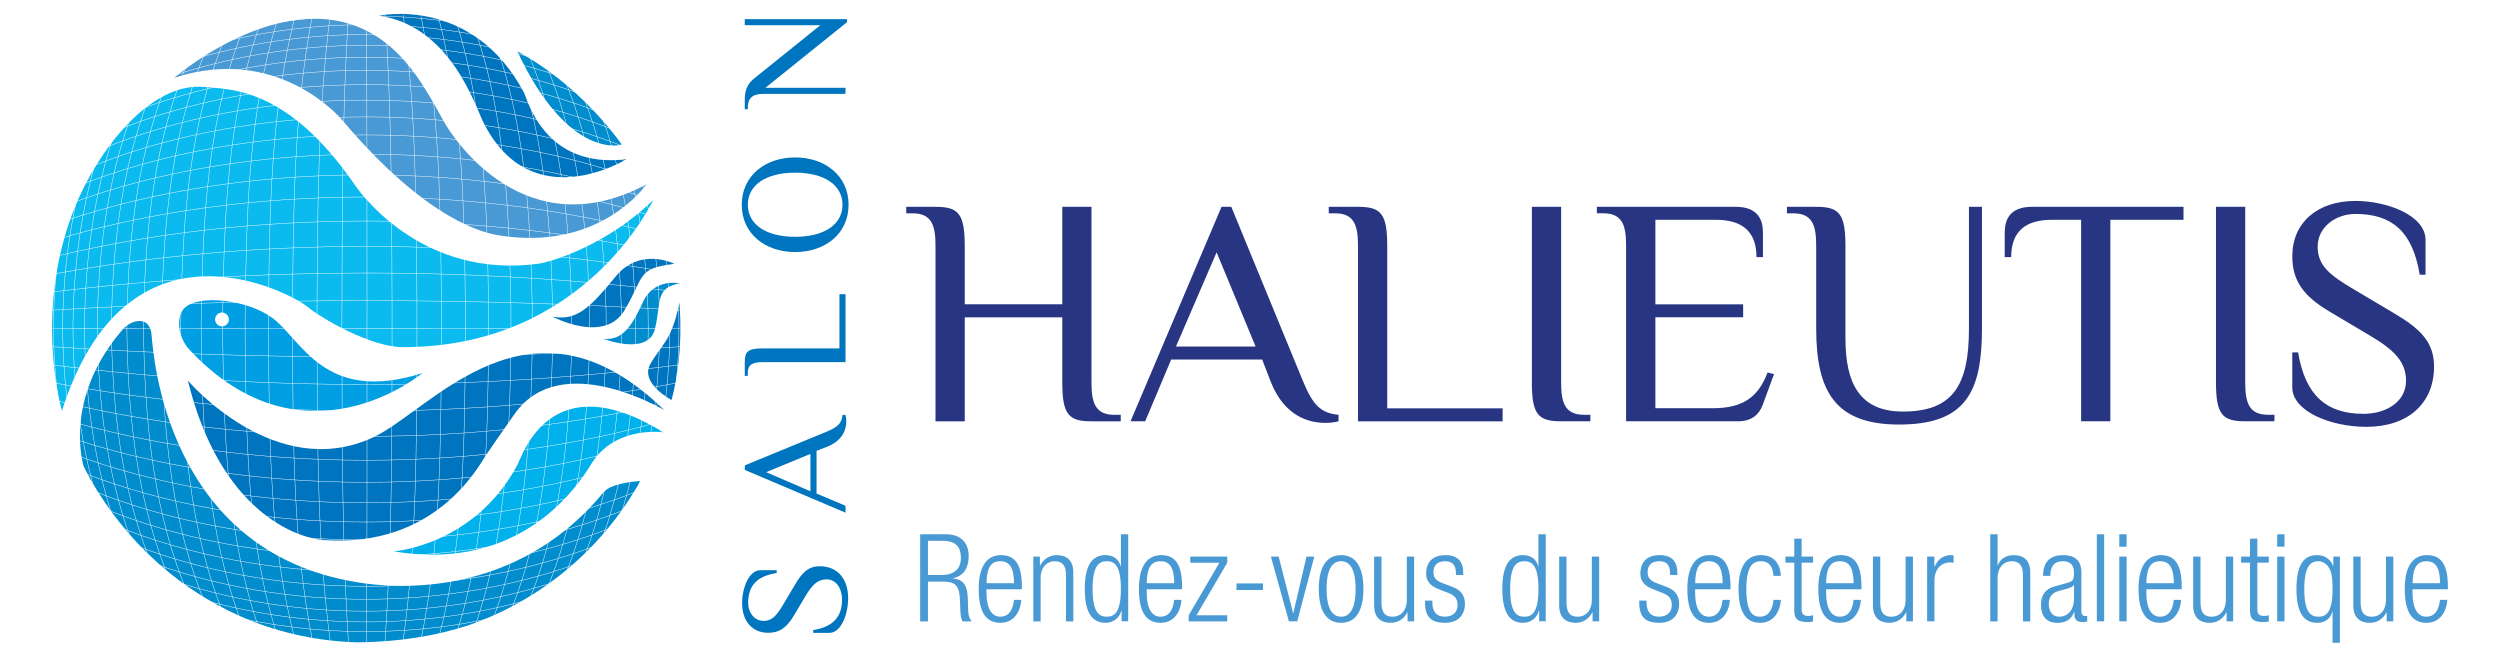 <?xml version="1.0" encoding="utf-8"?>
<!-- Generator: Adobe Illustrator 25.0.0, SVG Export Plug-In . SVG Version: 6.00 Build 0)  -->
<svg version="1.1" id="Calque_1" xmlns="http://www.w3.org/2000/svg" xmlns:xlink="http://www.w3.org/1999/xlink" x="0px" y="0px"
	 viewBox="0 0 680.31 178.58" style="enable-background:new 0 0 680.31 178.58;" xml:space="preserve">
<style type="text/css">
	.st0{fill:#283583;}
	.st1{fill:#0075BF;}
	.st2{fill:#4899D4;}
	.st3{fill:#008CCD;}
	.st4{fill:#00B1EB;}
	.st5{fill:#009FE3;}
	.st6{fill:#0BBBEF;}
	.st7{fill:#FFFFFF;}
	.st8{filter:url(#Adobe_OpacityMaskFilter);}
	.st9{fill:url(#XMLID_3_);}
	.st10{mask:url(#XMLID_2_);}
	.st11{clip-path:url(#XMLID_4_);fill:none;stroke:#FFFFFF;stroke-width:0.12;stroke-miterlimit:3.864;}
</style>
<g>
	<path id="XMLID_24849_" class="st0" d="M662.36,99.78c0-6.54-3.46-10.17-10.97-14.59l-10.88-6.46c-6.46-3.8-9.82-6.45-9.82-11.58
		c0-5.48,5.04-8.93,10.26-8.93c9.91,0,15.56,4.69,17.51,16.54h1.59V65.3c0-6.64-10.34-10.62-19.1-10.62
		c-10.35,0-17.16,5.93-17.16,15.03c0,6.55,2.83,10.8,10.35,15.21l10.87,6.46c6.46,3.81,9.73,7.08,9.73,12.21
		c0,5.83-5.49,9.02-11.59,9.02c-9.91,0-15.83-4.86-17.78-16.72h-1.59v9.47c0,6.63,10.52,10.79,20.17,10.79
		C655.37,116.15,662.36,109.69,662.36,99.78 M603.02,104.03c0,8.84,1.76,10.61,7.96,10.61h7.95v-1.77h-1.76
		c-5.31,0-6.19-3.54-6.19-8.84V56.27h-7.96V104.03z M553.05,56.27c-6.19,0-7.52,3.54-7.52,7.07v6.64h1.76
		c0-7.08,3.99-10.17,11.07-10.17h7.96v54.83h7.96V59.81h19.9v-3.54H553.05z M494.23,89.44c0,17.25,5.31,26.09,22.56,26.09
		c18.13,0,22.55-8.85,22.55-26.09V56.27h-3.54v33.17c0,15.48-4.42,22.55-17.96,22.55c-11.67,0-15.65-7.51-15.65-19.9v-25.2
		c0-8.84-1.77-10.61-7.97-10.61h-7.95v1.77h1.77c5.31,0,6.19,3.54,6.19,8.84V89.44z M434.54,56.27v1.77h1.78
		c5.31,0,6.18,3.54,6.18,8.84v47.76h30.52c3.54,0,5.66-1.77,6.64-4.43l3.09-8.4l-1.76-0.45c-2.66,7.08-7.08,9.73-15.04,9.73h-15.48
		V86.34h23.88v-3.53h-23.88V59.81h16.45c7.07,0,11.06,3.09,11.06,10.17h1.76v-6.64c0-3.53-1.32-7.07-7.51-7.07H434.54z
		 M416.85,104.03c0,8.84,1.77,10.61,7.96,10.61h7.97v-1.77h-1.77c-5.3,0-6.19-3.54-6.19-8.84V56.27h-7.96V104.03z M377.5,66.89
		c0-8.84-1.77-10.61-7.96-10.61h-7.96v1.77h1.77c5.3,0,6.19,3.54,6.19,8.84v47.76h39.36v-3.54h-31.4V66.89z M331.07,68.66
		l10.61,25.64h-21.67L331.07,68.66z M364.24,112.87c-4.86-0.44-6.99-2.66-9.72-9.28l-19.46-47.32h-2.65l-24.76,58.37h3.98
		l7.08-16.81h24.76l2.21,5.75c3.89,10.17,11.05,11.5,15.04,11.5c1.32,0,2.65-0.18,3.53-0.44V112.87z M297.02,56.27h-7.95v26.53
		h-26.54V66.89c0-8.84-1.77-10.61-7.96-10.61h-7.96v1.77h1.76c5.31,0,6.2,3.54,6.2,8.84v47.76h7.96v-28.3h26.54v17.69
		c0,8.84,1.77,10.61,7.95,10.61h7.96v-1.77h-1.77c-5.31,0-6.19-3.54-6.19-8.84V56.27z"/>
	<g>
		<path id="XMLID_24841_" class="st1" d="M230.08,25.55v-1.66h-21.8L230.5,6.03V5.2h-27.83v1.66h20.56L205.16,21.4
			c-1.54,1.24-2.49,2.91-2.49,5.61v2.7h0.83v-0.42c0-2.91,1.66-3.74,4.16-3.74H230.08z M216.38,68.59c8.14,0,14.54-4.99,14.54-12.87
			c0-7.89-6.4-12.88-14.54-12.88c-8.14,0-14.53,4.99-14.53,12.88C201.84,63.6,208.24,68.59,216.38,68.59 M216.38,46.99
			c7.89,0,12.88,3.33,12.88,8.73c0,5.4-4.99,8.72-12.88,8.72c-7.89,0-12.87-3.33-12.87-8.72C203.5,50.31,208.49,46.99,216.38,46.99
			 M207.66,94.8c-4.16,0-4.99,0.84-4.99,3.75v3.74h0.83v-0.84c0-2.49,1.66-2.9,4.16-2.9h22.43V80.06h-1.66V94.8H207.66z
			 M208.49,128.49l12.05-4.98v10.18L208.49,128.49z M229.26,112.92c-0.21,2.28-1.25,3.28-4.36,4.57l-22.22,9.15v1.24l27.41,11.63
			v-1.87l-7.89-3.33v-11.63l2.7-1.04c4.78-1.83,5.4-5.19,5.4-7.06c0-0.62-0.08-1.25-0.21-1.66H229.26z M223.1,154.09
			c-3.07,0-4.78,1.62-6.85,5.15l-3.03,5.11c-1.79,3.03-3.03,4.61-5.44,4.61c-2.57,0-4.19-2.37-4.19-4.82c0-4.65,2.21-7.31,7.77-8.22
			v-0.75h-4.44c-3.12,0-4.98,4.86-4.98,8.97c0,4.86,2.78,8.06,7.06,8.06c3.07,0,5.07-1.33,7.14-4.86l3.03-5.1
			c1.79-3.03,3.32-4.58,5.73-4.58c2.74,0,4.24,2.58,4.24,5.45c0,4.65-2.28,7.43-7.85,8.35v0.75h4.44c3.11,0,5.07-4.94,5.07-9.47
			C230.79,157.37,227.76,154.09,223.1,154.09"/>
	</g>
	<g id="XMLID_24676_">
		<path id="XMLID_24750_" class="st2" d="M250.39,145.39h7.07c3.95,0,6.14,2.26,6.14,5.94c0,2.85-1.13,5.41-4.28,6.01v0.07
			c2.95,0.27,3.95,1.96,4.05,5.61l0.07,2.59c0.03,1.29,0.17,2.56,1,3.48h-2.49c-0.5-0.83-0.6-2.06-0.63-3.32l-0.07-1.99
			c-0.13-4.18-0.9-5.51-4.71-5.51h-4.02v10.82h-2.12V145.39z M252.52,156.47h3.65c3.35,0,5.31-1.53,5.31-4.65
			c0-2.89-1.23-4.65-5.08-4.65h-3.88V156.47z"/>
		<path id="XMLID_24747_" class="st2" d="M277.91,163.24c-0.3,3.75-2.36,6.24-5.67,6.24c-3.72,0-5.91-2.59-5.91-9.23
			c0-6.11,2.19-9.19,6.07-9.19c3.92,0,5.68,2.69,5.68,8.56v0.73h-9.62v0.83c0,5.08,1.79,6.64,3.75,6.64c2.09,0,3.39-1.49,3.72-4.58
			H277.91z M275.95,158.7c-0.07-4.38-1.29-5.97-3.75-5.97c-2.46,0-3.68,1.59-3.75,5.97H275.95z"/>
		<path id="XMLID_24745_" class="st2" d="M281.19,151.46h1.79v2.46h0.07c1-1.96,2.72-2.85,4.51-2.85c2.69,0,4.51,1.39,4.51,4.71
			v13.31h-1.99v-12.74c0-2.42-1-3.62-3.02-3.62c-2.32,0-3.88,1.79-3.88,4.51v11.85h-1.99V151.46z"/>
		<path id="XMLID_24742_" class="st2" d="M305.22,166.16h-0.07c-0.53,2.03-2.22,3.32-4.31,3.32c-3.88,0-5.64-3.12-5.64-9.23
			c0-6.07,1.76-9.19,5.64-9.19c2.19,0,3.68,1.19,4.11,3.05h0.07v-8.73h1.99v23.69h-1.79V166.16z M301.17,167.82
			c2.02,0,3.85-1.03,3.85-7.57c0-6.51-1.82-7.53-3.85-7.53c-1.99,0-3.85,1.03-3.85,7.53C297.32,166.8,299.18,167.82,301.17,167.82z"
			/>
		<path id="XMLID_24739_" class="st2" d="M321.51,163.24c-0.3,3.75-2.36,6.24-5.67,6.24c-3.72,0-5.91-2.59-5.91-9.23
			c0-6.11,2.19-9.19,6.07-9.19c3.92,0,5.67,2.69,5.67,8.56v0.73h-9.62v0.83c0,5.08,1.79,6.64,3.75,6.64c2.09,0,3.38-1.49,3.72-4.58
			H321.51z M319.55,158.7c-0.07-4.38-1.29-5.97-3.75-5.97c-2.46,0-3.68,1.59-3.75,5.97H319.55z"/>
		<path id="XMLID_24737_" class="st2" d="M323.47,167.43l8.36-14.3h-7.93v-1.66h10.06v1.66l-8.36,14.3h8.36v1.66h-10.49V167.43z"/>
		<path id="XMLID_24735_" class="st2" d="M343.68,158.76v1.79h-7.2v-1.79H343.68z"/>
		<path id="XMLID_24733_" class="st2" d="M345.84,151.46h2.12l3.92,15.37h0.07l3.58-15.37h2.13L353,169.08h-2.26L345.84,151.46z"/>
		<path id="XMLID_24730_" class="st2" d="M364.95,151.06c3.88,0,6.07,3.09,6.07,9.19c0,6.14-2.19,9.23-6.07,9.23
			c-3.88,0-6.07-3.09-6.07-9.23C358.88,154.15,361.07,151.06,364.95,151.06z M364.95,167.82c2.22,0,3.95-1.92,3.95-7.57
			c0-5.61-1.73-7.53-3.95-7.53c-2.22,0-3.95,1.92-3.95,7.53C361,165.9,362.73,167.82,364.95,167.82z"/>
		<path id="XMLID_24728_" class="st2" d="M373.94,151.46h1.99v12.41c0,2.85,0.96,3.95,3.05,3.95c2.26,0,3.85-1.79,3.85-4.51v-11.85
			h1.99v17.62h-1.79v-2.45h-0.07c-0.99,1.96-2.72,2.85-4.51,2.85c-2.69,0-4.51-1.39-4.51-4.71V151.46z"/>
		<path id="XMLID_24726_" class="st2" d="M391.47,160.32c-2.49-0.96-3.38-2.42-3.38-4.18c0-3.62,2.26-5.08,5.24-5.08
			c3.32,0,4.85,1.69,4.85,4.91v0.5h-1.99v-0.5c0-2.29-1.06-3.25-2.89-3.25c-2.32,0-3.22,1.23-3.22,2.99c0,1.23,0.4,2.19,2.39,2.95
			l2.89,1.1c2.39,0.89,3.28,2.55,3.28,4.48c0,3.02-1.73,5.24-5.44,5.24c-3.62,0-5.41-1.49-5.41-5.48v-0.57h1.99v0.47
			c0,2.59,1.13,3.91,3.38,3.91c2.13,0,3.49-1.19,3.49-3.15c0-1.56-0.63-2.56-2.39-3.25L391.47,160.32z"/>
		<path id="XMLID_24723_" class="st2" d="M418.84,166.16h-0.07c-0.53,2.03-2.22,3.32-4.31,3.32c-3.88,0-5.64-3.12-5.64-9.23
			c0-6.07,1.76-9.19,5.64-9.19c2.19,0,3.68,1.19,4.11,3.05h0.07v-8.73h1.99v23.69h-1.79V166.16z M414.8,167.82
			c2.02,0,3.85-1.03,3.85-7.57c0-6.51-1.83-7.53-3.85-7.53c-1.99,0-3.85,1.03-3.85,7.53C410.95,166.8,412.8,167.82,414.8,167.82z"/>
		<path id="XMLID_24721_" class="st2" d="M424.29,151.46h1.99v12.41c0,2.85,0.96,3.95,3.05,3.95c2.26,0,3.85-1.79,3.85-4.51v-11.85
			h1.99v17.62h-1.79v-2.45h-0.07c-1,1.96-2.72,2.85-4.51,2.85c-2.69,0-4.51-1.39-4.51-4.71V151.46z"/>
		<path id="XMLID_24719_" class="st2" d="M449.77,160.32c-2.49-0.96-3.39-2.42-3.39-4.18c0-3.62,2.26-5.08,5.24-5.08
			c3.32,0,4.84,1.69,4.84,4.91v0.5h-1.99v-0.5c0-2.29-1.06-3.25-2.89-3.25c-2.32,0-3.22,1.23-3.22,2.99c0,1.23,0.4,2.19,2.39,2.95
			l2.89,1.1c2.39,0.89,3.29,2.55,3.29,4.48c0,3.02-1.73,5.24-5.44,5.24c-3.62,0-5.41-1.49-5.41-5.48v-0.57h1.99v0.47
			c0,2.59,1.13,3.91,3.39,3.91c2.12,0,3.48-1.19,3.48-3.15c0-1.56-0.63-2.56-2.39-3.25L449.77,160.32z"/>
		<path id="XMLID_24716_" class="st2" d="M470.75,163.24c-0.3,3.75-2.36,6.24-5.67,6.24c-3.72,0-5.91-2.59-5.91-9.23
			c0-6.11,2.19-9.19,6.07-9.19c3.92,0,5.67,2.69,5.67,8.56v0.73h-9.62v0.83c0,5.08,1.79,6.64,3.75,6.64c2.09,0,3.39-1.49,3.72-4.58
			H470.75z M468.79,158.7c-0.07-4.38-1.29-5.97-3.75-5.97c-2.46,0-3.68,1.59-3.75,5.97H468.79z"/>
		<path id="XMLID_24714_" class="st2" d="M484.62,163.24c-0.3,3.75-2.36,6.24-5.61,6.24c-3.72,0-5.91-2.59-5.91-9.23
			c0-6.11,2.19-9.19,6.07-9.19c3.32,0,5.24,2.02,5.44,5.64h-1.99c-0.23-2.75-1.33-3.98-3.45-3.98c-2.16,0-3.95,1.33-3.95,7.57
			c0,6.64,1.89,7.53,3.75,7.53c2.03,0,3.32-1.49,3.65-4.58H484.62z"/>
		<path id="XMLID_24712_" class="st2" d="M488.27,153.12h-2.42v-1.66h2.42v-4.88h1.99v4.88h3.12v1.66h-3.12v12.64
			c0,1.39,0.6,1.86,1.89,1.86c0.4,0,0.8-0.07,1.23-0.2v1.66c-0.23,0.13-0.73,0.2-1.39,0.2c-2.69,0-3.72-0.73-3.72-3.09V153.12z"/>
		<path id="XMLID_24709_" class="st2" d="M506.39,163.24c-0.3,3.75-2.36,6.24-5.67,6.24c-3.72,0-5.91-2.59-5.91-9.23
			c0-6.11,2.19-9.19,6.07-9.19c3.92,0,5.67,2.69,5.67,8.56v0.73h-9.62v0.83c0,5.08,1.79,6.64,3.75,6.64c2.09,0,3.39-1.49,3.72-4.58
			H506.39z M504.43,158.7c-0.07-4.38-1.29-5.97-3.75-5.97c-2.45,0-3.68,1.59-3.75,5.97H504.43z"/>
		<path id="XMLID_24707_" class="st2" d="M509.67,151.46h1.99v12.41c0,2.85,0.96,3.95,3.05,3.95c2.26,0,3.85-1.79,3.85-4.51v-11.85
			h1.99v17.62h-1.79v-2.45h-0.07c-0.99,1.96-2.72,2.85-4.51,2.85c-2.69,0-4.51-1.39-4.51-4.71V151.46z"/>
		<path id="XMLID_24705_" class="st2" d="M524.41,151.46h1.99v2.75h0.07c0.76-1.96,2.39-3.15,4.45-3.15c0.23,0,0.46,0.03,0.7,0.1
			v1.99c-0.33-0.07-0.66-0.1-0.96-0.1c-2.19,0-4.25,1.59-4.25,5.01v11.02h-1.99V151.46z"/>
		<path id="XMLID_24703_" class="st2" d="M541.6,145.39h1.99v8.53h0.07c0.5-1.79,2.22-2.85,4.31-2.85c2.69,0,4.51,1.39,4.51,4.71
			v13.31h-1.99v-12.74c0-2.42-0.99-3.62-3.02-3.62c-2.32,0-3.88,1.79-3.88,4.51v11.85h-1.99V145.39z"/>
		<path id="XMLID_24700_" class="st2" d="M555.97,156.71c0-3.62,1.73-5.64,5.44-5.64c3.65,0,4.98,1.89,4.98,4.68v10.42
			c0,1,0.33,1.46,1.03,1.46h0.56v1.46c-0.36,0.13-0.66,0.2-0.93,0.2c-1.56,0-2.56-0.36-2.56-2.19v-0.6h-0.07
			c-0.8,2.32-2.59,2.99-4.55,2.99c-3.09,0-4.48-1.93-4.48-4.98c0-2.32,1.06-4.18,3.55-4.88l3.75-1.06c1.39-0.4,1.69-0.73,1.69-2.79
			c0-2.26-1.26-3.05-3.05-3.05c-2.36,0-3.39,1.43-3.39,3.98H555.97z M564.4,159.13h-0.07c-0.2,0.6-1.33,0.96-2.13,1.16l-1.66,0.43
			c-1.99,0.53-3.02,1.56-3.02,3.65c0,2.06,1.06,3.45,2.79,3.45c2.42,0,4.08-1.82,4.08-4.98V159.13z"/>
		<path id="XMLID_24698_" class="st2" d="M570.6,145.39h1.99v23.69h-1.99V145.39z"/>
		<path id="XMLID_24695_" class="st2" d="M576.71,145.39h1.99v3.38h-1.99V145.39z M576.71,151.46h1.99v17.62h-1.99V151.46z"/>
		<path id="XMLID_24692_" class="st2" d="M593.53,163.24c-0.3,3.75-2.36,6.24-5.67,6.24c-3.72,0-5.91-2.59-5.91-9.23
			c0-6.11,2.19-9.19,6.07-9.19c3.92,0,5.67,2.69,5.67,8.56v0.73h-9.62v0.83c0,5.08,1.79,6.64,3.75,6.64c2.09,0,3.38-1.49,3.72-4.58
			H593.53z M591.57,158.7c-0.07-4.38-1.29-5.97-3.75-5.97c-2.46,0-3.68,1.59-3.75,5.97H591.57z"/>
		<path id="XMLID_24690_" class="st2" d="M596.82,151.46h1.99v12.41c0,2.85,0.96,3.95,3.05,3.95c2.26,0,3.85-1.79,3.85-4.51v-11.85
			h1.99v17.62h-1.79v-2.45h-0.07c-0.99,1.96-2.72,2.85-4.51,2.85c-2.69,0-4.51-1.39-4.51-4.71V151.46z"/>
		<path id="XMLID_24688_" class="st2" d="M612.28,153.12h-2.42v-1.66h2.42v-4.88h1.99v4.88h3.12v1.66h-3.12v12.64
			c0,1.39,0.6,1.86,1.89,1.86c0.4,0,0.8-0.07,1.23-0.2v1.66c-0.23,0.13-0.73,0.2-1.39,0.2c-2.69,0-3.72-0.73-3.72-3.09V153.12z"/>
		<path id="XMLID_24685_" class="st2" d="M619.68,145.39h1.99v3.38h-1.99V145.39z M619.68,151.46h1.99v17.62h-1.99V151.46z"/>
		<path id="XMLID_24682_" class="st2" d="M634.75,166.43h-0.07c-0.43,1.86-1.92,3.05-4.12,3.05c-3.88,0-5.64-3.12-5.64-9.19
			c0-6.11,1.69-9.23,5.61-9.23c2.26,0,3.72,1.29,4.35,2.92h0.07v-2.52h1.79v23.46h-1.99V166.43z M630.9,167.82
			c2.02,0,3.85-1.03,3.85-7.53c0-3.05-0.26-4.78-1.13-6.01c-0.66-0.96-1.66-1.56-2.79-1.56c-1.92,0-3.78,1.16-3.78,7.57
			C627.05,166.8,628.91,167.82,630.9,167.82z"/>
		<path id="XMLID_24680_" class="st2" d="M640.39,151.46h1.99v12.41c0,2.85,0.96,3.95,3.05,3.95c2.26,0,3.85-1.79,3.85-4.51v-11.85
			h1.99v17.62h-1.79v-2.45h-0.07c-1,1.96-2.72,2.85-4.51,2.85c-2.69,0-4.51-1.39-4.51-4.71V151.46z"/>
		<path id="XMLID_24677_" class="st2" d="M665.98,163.24c-0.3,3.75-2.36,6.24-5.68,6.24c-3.72,0-5.91-2.59-5.91-9.23
			c0-6.11,2.19-9.19,6.07-9.19c3.92,0,5.67,2.69,5.67,8.56v0.73h-9.62v0.83c0,5.08,1.79,6.64,3.75,6.64c2.09,0,3.39-1.49,3.72-4.58
			H665.98z M664.02,158.7c-0.07-4.38-1.29-5.97-3.75-5.97c-2.45,0-3.68,1.59-3.75,5.97H664.02z"/>
	</g>
	<g>
		<g>
			<path id="XMLID_00000085227656929867966000000014351755171011286171_" class="st3" d="M164.24,133.96
				c-26.38,32-63.72,25.03-67.47,24.41C45.26,149.8,41.74,96.64,41.24,91.1c-0.5-5.55-5.67-3.95-7.79-1.52
				c-15.06,17.37-11.62,33.91-10.73,37.2c0.51,1.03,1.02,2.06,1.57,3.07c0.13,0.22,0.25,0.45,0.38,0.67
				c0.2,0.38,0.43,0.75,0.64,1.13c12.22,20.47,28.46,31.23,42.04,36.89c9.27,3.78,19.34,5.97,29.9,6.26
				c11.47-0.1,21.4-1.81,29.93-4.54c19.82-6.78,36.36-20.64,46.62-38.58c0.23-0.48,0.35-0.77,0.35-0.77S166.46,131.26,164.24,133.96
				"/>
			<path id="XMLID_00000044868021757611798790000003218377994027662754_" class="st4" d="M160.42,110.66
				c-14.25,0-18.62,13.96-19.6,15.81c-11.73,22-33.68,23.57-33.68,23.57c3.73,0.62,7.23,0.9,10.52,0.9
				c27.02,0,39.68-18.88,43.26-24.72c4.71-7.68,13.04-8.71,17.15-8.71c1.5,0,2.43,0.14,2.43,0.14
				C172.26,112.56,165.67,110.66,160.42,110.66"/>
			<path id="XMLID_00000059989939444330074030000003941989077347046030_" class="st1" d="M180.77,111.61c0,0-28.14-16.88-40.71,1.01
				c-2.98,4.24-6.03,8.57-8.04,11.59c-2.01,3.02-13.67,24.81-43.76,22.77c-7.51-0.52-28.35-7.66-37.14-43.43
				c0,0,23.77,28.05,50.6,15.38C117.52,111.47,144.36,76.14,180.77,111.61"/>
			<path id="XMLID_00000013886959907228303340000009714895112562624151_" class="st5" d="M114.94,101.53c0,0-32.16,26.96-63.32-6.3
				c-3.58-3.82-3.52-9.32-1.51-11.33c3.9-3.91,17.09-2.37,23.87,2.52C82.03,92.2,88.06,110.1,114.94,101.53"/>
			<path id="XMLID_00000025407681142495239190000010455792315410784688_" class="st6" d="M177.75,54.42c0,0-18.33,40.05-68.09,40.05
				c-8.54,0-21.86-7.56-26.13-11.09c-4.27-3.52-48.83-27.75-66.67,28.43c0,0-7.96-26.76,3.44-55.25
				c6.16-15.37,20.45-34.32,35.34-32.89c7.04,0.68,22.62,0,40.96,26.71c2.33,3.4,19.09,25.44,49.75,21.41
				C150.21,71.29,165.45,66.51,177.75,54.42"/>
			<path id="XMLID_00000095301358034454194080000016309282187677938346_" class="st2" d="M175.89,50.18c0,0-12.56,18.39-40.2,13.85
				c-3.37-0.55-19.1-3.53-42.46-31.24c-0.99-1.16-17.91-20.7-45.8-11.63c0,0,36.38-31.51,61.13-6.26
				c4.61,4.7,7.79,10.08,12.06,17.88C123.6,38.25,143.23,67.57,175.89,50.18"/>
			<path id="XMLID_00000119828964583094239300000018111855795151663800_" class="st1" d="M103.13,4.27c0,0,25.38-5.54,39.45,20.91
				c0.97,1.84,5.53,20.91,27.89,18.14c0,0-25.88,16.13-38.95-10.07C129.21,28.6,122.48,7.05,103.13,4.27"/>
			<path id="XMLID_00000054954533729769243030000016138770327625342342_" class="st3" d="M140.8,14.02c0,0,15.42,7.42,28.42,25.33
				C169.22,39.35,154.85,43.9,140.8,14.02"/>
			<path id="XMLID_00000122681283021883485880000014110756387145504689_" class="st1" d="M183.53,71.8c0,0-9.3-4.78-16.08,3.53
				c-6.79,8.32-10.55,12.1-17.08,10.84c0,0,14.07,7.56,19.6-1.77C175.49,75.08,173.23,73.06,183.53,71.8"/>
			<path id="XMLID_00000031172589223262945500000012519313699150426540_" class="st3" d="M185.04,77.09c0,0-7.04-1.51-10.05,5.04
				c-3.01,6.55-5.53,10.58-10.8,10.07c0,0,12.31,4.79,14.06-2.77C180.02,81.87,178.26,78.35,185.04,77.09"/>
			<path id="XMLID_00000062166944295617978920000017453768904641373101_" class="st1" d="M184.86,82.37
				c-2.01,10.33-4.84,11.36-7.86,16.64c-3.02,5.29,5.75,9.84,5.75,9.84C186.33,95.39,184.86,82.37,184.86,82.37"/>
			<path id="XMLID_00000017493602369111647350000014802507140493143705_" class="st7" d="M62.28,86.93c0,1.04-0.84,1.88-1.87,1.88
				c-1.03,0-1.88-0.84-1.88-1.88c0-1.04,0.84-1.88,1.88-1.88C61.44,85.05,62.28,85.89,62.28,86.93"/>
		</g>
		<defs>
			<filter id="Adobe_OpacityMaskFilter" filterUnits="userSpaceOnUse" x="14.16" y="3.79" width="171" height="171">
				<feColorMatrix  type="matrix" values="1 0 0 0 0  0 1 0 0 0  0 0 1 0 0  0 0 0 1 0"/>
			</filter>
		</defs>
		<mask maskUnits="userSpaceOnUse" x="14.16" y="3.79" width="171" height="171" id="XMLID_2_">
			<g id="XMLID_00000118356545029308777400000001322856999158326946_" class="st8">
				
					<linearGradient id="XMLID_3_" gradientUnits="userSpaceOnUse" x1="124.863" y1="721.396" x2="127.415" y2="721.396" gradientTransform="matrix(31.834 -78.793 -78.793 -31.834 53032.883 33039.957)">
					<stop  offset="0" style="stop-color:#FFFFFF"/>
					<stop  offset="7.380247e-03" style="stop-color:#F6F6F6"/>
					<stop  offset="0.048" style="stop-color:#C8C8C8"/>
					<stop  offset="0.093" style="stop-color:#9D9D9D"/>
					<stop  offset="0.142" style="stop-color:#777777"/>
					<stop  offset="0.195" style="stop-color:#575757"/>
					<stop  offset="0.254" style="stop-color:#3B3B3B"/>
					<stop  offset="0.32" style="stop-color:#252525"/>
					<stop  offset="0.397" style="stop-color:#141414"/>
					<stop  offset="0.493" style="stop-color:#090909"/>
					<stop  offset="0.627" style="stop-color:#020202"/>
					<stop  offset="1" style="stop-color:#000000"/>
				</linearGradient>
				<polygon id="XMLID_00000115508292145360671800000003469040702088261003_" class="st9" points="-1151.61,544.57 
					-191.91,-1830.29 1860.87,-1001.07 901.18,1373.78 				"/>
			</g>
		</mask>
		<g id="XMLID_00000023255901679386208800000012549248341156696454_" class="st10">
			<g id="XMLID_00000139251476589980798240000017073989253803241860_">
				<defs>
					<rect id="XMLID_00000145048660785080969760000002896903545114398096_" x="14.16" y="3.79" width="171" height="171"/>
				</defs>
				<clipPath id="XMLID_4_">
					<use xlink:href="#XMLID_00000145048660785080969760000002896903545114398096_"  style="overflow:visible;"/>
				</clipPath>
				<path id="XMLID_00000034798055881672681680000015835683961506957490_" class="st11" d="M139.74,166.84
					c-26.31,6.72-54.06,6.72-80.37,0 M147.95,162c-31.18,9.65-65.62,9.65-96.79,0 M154.53,157.16c-34.81,12.21-75.14,12.21-109.95,0
					 M160.02,152.31c-37.65,14.36-83.27,14.36-120.93,0 M164.69,147.47c-39.94,16.1-90.34,16.1-130.28,0 M168.73,142.63
					c-41.83,17.4-96.51,17.4-138.34,0 M172.22,137.79c-43.45,18.26-101.87,18.25-145.32,0 M175.23,132.95
					c-44.9,18.65-106.45,18.65-151.36,0 M177.83,128.11c-46.28,18.6-110.28,18.6-156.56,0 M182.91,123.26h-2.85
					c-47.67,18.09-113.35,18.09-161.02,0 M182.91,118.43c-0.32,0-0.65,0-0.97,0c-49.15,17.09-115.62,17.09-164.78,0
					c-0.17,0-0.35,0-0.52,0 M183.21,113.68c-50.63,15.46-116.45,15.37-167.11,0.07 M183.9,108.98
					c-52.37,13.04-116.09,12.95-168.48,0.05 M184.44,104.17c-54.08,10.26-115.48,10.2-169.57,0.04 M184.84,99.29
					c-55.56,7.13-114.78,7.09-170.36,0.03 M185.08,94.35c-56.61,3.72-114.22,3.69-170.84,0.01 M185.16,89.38
					c-57,0.12-114,0.12-171,0 M185.09,84.42c-56.66-3.49-114.2-3.46-170.86-0.02 M184.86,79.47c-55.65-6.92-114.74-6.87-170.4-0.03
					 M184.47,74.58c-54.18-10.07-115.43-10-169.63-0.04 M183.94,69.77C131.45,56.91,67.88,56.99,15.38,69.72 M183.27,65.07
					C132.52,49.76,66.83,49.84,16.05,65 M182.91,60.33h-0.86c-49.26-17.01-115.75-17.01-165,0h-0.41 M182.91,55.49h-2.72
					c-47.76-18.03-113.52-18.03-161.28,0h-2.27 M182.91,50.65h-4.92c-46.37-18.58-110.51-18.58-156.88,0h-4.47 M182.91,45.81h-7.5
					c-44.99-18.67-106.73-18.67-151.72,0h-7.05 M182.91,40.97h-10.49c-43.55-18.29-102.19-18.29-145.74,0H16.64 M182.91,36.13
					h-13.95c-41.95-17.47-96.89-17.47-138.83,0h-13.5 M182.91,31.28h-17.94c-40.08-16.2-90.77-16.2-130.85,0H16.64 M182.91,26.44
					c-7.52,0-15.05,0-22.57,0c-37.82-14.49-83.77-14.49-121.59,0c-7.37,0-14.75,0-22.12,0 M182.91,21.6h-28
					C119.9,9.24,79.21,9.24,44.2,21.6H16.64 M182.91,16.76h-34.5c-31.44-9.83-66.29-9.83-97.73,0H16.64 M182.91,11.91h-42.57
					c-26.68-6.92-54.9-6.92-81.58,0H16.64 M182.91,7.07h-53.48c-19.82-3.69-39.94-3.69-59.76,0H16.64 M182.08,6.24V60.4
					c1.45,8.23,2.4,16.48,2.64,24.83c0.06,2.55,0.06,5.1,0.01,7.65c-0.22,8.46-1.18,16.82-2.65,25.15 M177.24,6.24v42.92
					c3.02,11.78,4.65,23.79,5,35.94c0.07,2.63,0.07,5.26,0.01,7.88c-0.33,12.27-1.96,24.4-5.02,36.29 M172.4,6.24v34.69
					c4.5,14.27,6.63,29.11,7.06,44.05c0.06,2.7,0.06,5.41,0.01,8.1c-0.41,15.07-2.53,30.03-7.07,44.42 M167.56,6.24v28.09
					c5.83,16.2,8.29,33.36,8.79,50.52c0.06,2.78,0.06,5.56,0,8.33c-0.46,17.3-2.92,34.59-8.79,50.92 M162.72,6.24
					c0,7.52,0,15.06,0,22.58c6.98,17.77,9.64,36.91,10.18,55.91c0.05,2.85,0.06,5.7,0.01,8.55c-0.5,19.14-3.16,38.43-10.18,56.34
					 M157.88,6.24v17.9c7.94,19.08,10.66,39.94,11.21,60.47c0.05,2.92,0.06,5.84,0.01,8.76c-0.52,20.67-3.23,41.71-11.22,60.92
					 M153.03,6.24V20.1c8.68,20.21,11.33,42.59,11.89,64.4c0.05,2.99,0.05,5.98,0.01,8.96c-0.53,21.97-3.17,44.52-11.91,64.89
					 M148.19,6.24v10.36c9.19,21.2,11.66,44.9,12.23,67.78c0.04,3.05,0.05,6.1,0.01,9.16c-0.52,23.05-2.98,46.93-12.24,68.29
					 M143.35,6.24c0,2.44,0,4.89,0,7.34c9.47,22.09,11.66,46.92,12.2,70.7c0.04,3.11,0.04,6.22,0.01,9.34
					c-0.5,23.96-2.67,48.99-12.21,71.24 M138.51,6.24v4.73c9.51,22.89,11.35,48.68,11.85,73.21c0.03,3.17,0.04,6.34,0.01,9.51
					c-0.47,24.71-2.28,50.71-11.86,73.78 M133.67,6.24v2.5c9.28,23.66,10.71,50.21,11.18,75.36c0.03,3.21,0.03,6.44,0.01,9.66
					c-0.44,25.33-1.83,52.11-11.19,75.95 M128.83,6.24v0.61c8.78,24.37,9.78,51.5,10.21,77.16c0.02,3.26,0.02,6.53,0.01,9.79
					c-0.39,25.86-1.37,53.22-10.22,77.79 M124.13,5.75c7.89,24.92,8.46,52.26,8.82,78.19c0.01,3.3,0.04,6.6,0,9.9
					c-0.28,25.95-0.65,54.14-8.88,78.99 M119.43,5.06c6.59,25.46,6.92,52.66,7.21,78.82c0,3.33,0.03,6.66,0,10
					c-0.22,26.24-0.37,54.16-7.26,79.64 M114.61,4.52c5.12,25.94,5.29,52.96,5.51,79.31c0,3.36,0.03,6.71,0,10.07
					c-0.16,26.51-0.17,54.11-5.55,80.17 M109.72,4.12c3.53,26.32,3.59,53.16,3.74,79.68c-0.01,3.37,0.02,6.74,0,10.11
					c-0.1,26.74-0.05,54.03-3.77,80.56 M104.76,3.88c1.83,26.57,1.85,53.28,1.93,79.9c-0.03,3.38,0.01,6.75,0,10.13
					c-0.04,26.9,0,53.96-1.94,80.8 M99.78,3.79c0.08,26.66,0.08,53.32,0.09,79.98c-0.03,3.37,0,6.75,0,10.13
					c0.03,26.96,0,53.93-0.09,80.89 M94.81,3.87c-1.67,26.58-1.69,53.29-1.76,79.91c-0.04,3.36-0.01,6.73,0,10.09
					c0.09,26.93,0,53.97,1.77,80.85 M89.85,4.09c-3.37,26.35-3.43,53.18-3.58,79.7c-0.05,3.35-0.02,6.69,0,10.04
					c0.14,26.79,0.04,54.06,3.6,80.66 M84.95,4.47c-4.98,25.99-5.13,52.98-5.35,79.35c-0.06,3.32-0.03,6.64-0.01,9.96
					c0.21,26.59,0.15,54.17,5.39,80.33 M80.13,5c-6.46,25.51-6.77,52.7-7.06,78.87c-0.06,3.28-0.04,6.56,0,9.85
					c0.25,26.34,0.33,54.25,7.1,79.86 M75.41,5.68c-7.78,24.97-8.32,52.3-8.68,78.25c-0.06,3.24-0.04,6.48-0.01,9.72
					c0.3,26.06,0.6,54.26,8.73,79.25 M70.73,6.24V6.7c-8.72,24.44-9.69,51.61-10.1,77.31c-0.07,3.19-0.07,6.38-0.01,9.57
					c0.37,25.98,1.29,53.46,10.11,78.16v0.77 M65.89,6.24v2.31c-9.24,23.72-10.63,50.34-11.1,75.53c-0.08,3.14-0.08,6.28-0.01,9.41
					c0.41,25.47,1.76,52.41,11.11,76.39 M61.05,6.24v4.51c-9.5,22.97-11.29,48.84-11.8,73.42c-0.08,3.08-0.08,6.15-0.01,9.23
					c0.45,24.87,2.21,51.06,11.82,74.29 M56.21,6.24v7.08c-9.49,22.17-11.65,47.09-12.19,70.95c-0.09,3.01-0.09,6.03-0.01,9.04
					c0.48,24.14,2.6,49.38,12.2,71.82 M51.36,6.24c0,3.35,0,6.71,0,10.06c-9.23,21.29-11.68,45.1-12.24,68.07
					c-0.08,2.94-0.09,5.89-0.01,8.82c0.49,23.26,2.91,47.39,12.25,68.94 M46.53,6.24c0,4.5,0,9.01,0,13.51
					c-8.73,20.31-11.38,42.82-11.94,64.73c-0.09,2.87-0.09,5.73-0.01,8.6c0.49,22.21,3.11,45.02,11.96,65.6 M41.68,6.24v17.5
					c-8.01,19.19-10.73,40.21-11.29,60.87c-0.09,2.79-0.09,5.58-0.02,8.37c0.49,20.94,3.19,42.26,11.31,61.72 M36.84,6.24
					c0,7.37,0,14.74,0,22.12c-7.07,17.91-9.75,37.22-10.29,56.37c-0.09,2.71-0.09,5.43-0.01,8.14c0.47,19.43,3.13,39.05,10.3,57.22
					 M32,6.24v27.54c-5.94,16.36-8.43,33.72-8.93,51.07c-0.08,2.64-0.09,5.27-0.01,7.9c0.43,17.63,2.91,35.28,8.95,51.91
					 M27.16,6.24v34.01c-4.63,14.48-6.8,29.55-7.24,44.72c-0.08,2.55-0.09,5.11-0.02,7.66c0.38,15.46,2.54,30.81,7.26,45.55
					 M22.32,6.24c0,14.02,0,28.04,0,42.06c-3.17,12.04-4.85,24.34-5.21,36.79c-0.08,2.48-0.09,4.95-0.02,7.42
					c0.31,12.73,1.99,25.31,5.23,37.62 M17.47,6.24v52.91c-1.59,8.63-2.62,17.29-2.87,26.07c-0.08,2.4-0.09,4.79-0.02,7.18
					c0.21,9.05,1.24,17.98,2.89,26.88"/>
			</g>
		</g>
	</g>
</g>
</svg>
